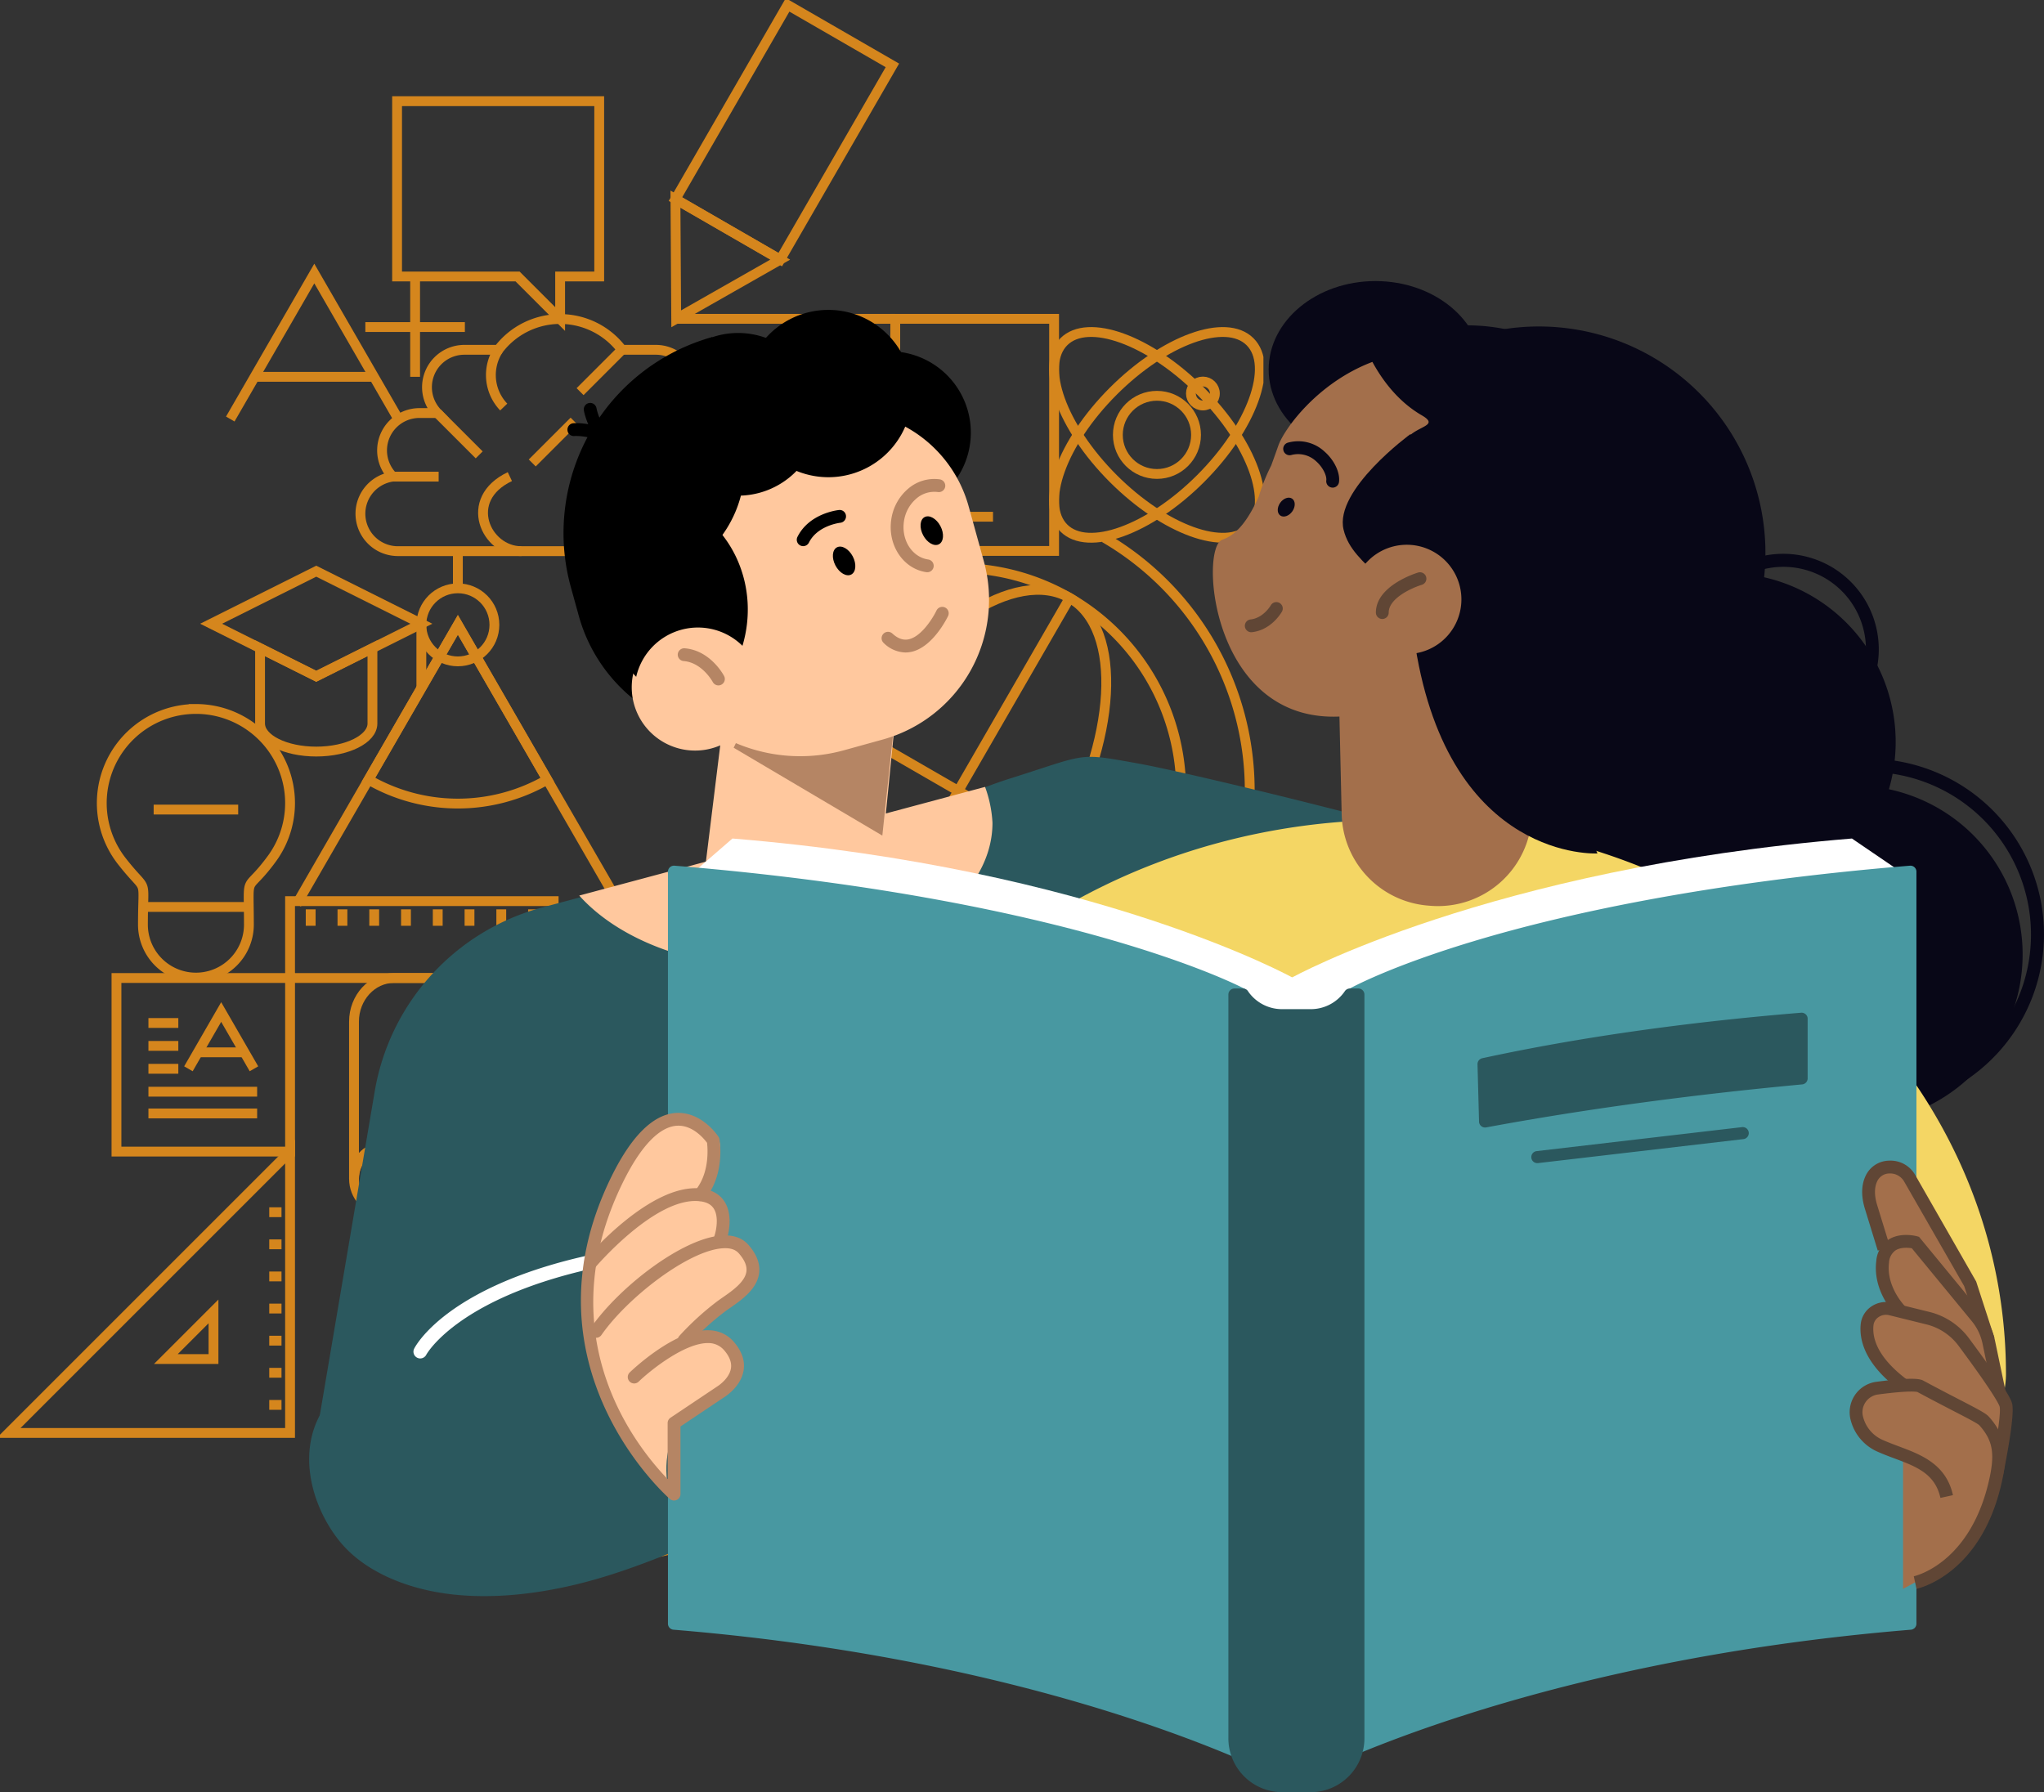 <svg xmlns="http://www.w3.org/2000/svg" xmlns:xlink="http://www.w3.org/1999/xlink" width="623.801" height="547" viewBox="0 0 623.801 547">
  <rect x="0" y="0" width="623.801" height="547" fill="#333333" stroke="none"/>
  <defs>
    <clipPath id="clip-path">
      <rect id="Rectangle_2720" data-name="Rectangle 2720" width="385.579" height="475.699" fill="none" stroke="#d5861d" stroke-width="3"/>
    </clipPath>
    <clipPath id="clip-path-3">
      <rect id="Rectangle_2719" data-name="Rectangle 2719" width="529.451" height="461.213" fill="none"/>
    </clipPath>
  </defs>
  <g id="epq_illustration" transform="translate(-18001.33 -3267.5)">
    <g id="Group_341" data-name="Group 341" transform="translate(18001.33 3267.5)">
      <path id="Path_951" data-name="Path 951" d="M22.057,70.611,47.7,26.2,73.338,70.611" transform="translate(48.22 57.283)" fill="none" stroke="#d5861d" stroke-miterlimit="22.926" stroke-width="3"/>
      <line id="Line_214" data-name="Line 214" x2="36.415" transform="translate(77.707 115.01)" fill="none" stroke="#d5861d" stroke-miterlimit="22.926" stroke-width="3"/>
      <line id="Line_215" data-name="Line 215" x2="30.377" transform="translate(111.498 99.821)" fill="none" stroke="#d5861d" stroke-miterlimit="22.926" stroke-width="3"/>
      <line id="Line_216" data-name="Line 216" y2="30.377" transform="translate(126.687 84.632)" fill="none" stroke="#d5861d" stroke-miterlimit="22.926" stroke-width="3"/>
      <g id="Group_338" data-name="Group 338">
        <g id="Group_337" data-name="Group 337" clip-path="url(#clip-path)">
          <path id="Path_952" data-name="Path 952" d="M86.709,110.315v85.88H.829Z" transform="translate(1.813 241.166)" fill="none" stroke="#d5861d" stroke-miterlimit="22.926" stroke-width="3"/>
        </g>
      </g>
      <path id="Path_953" data-name="Path 953" d="M30.424,125.626v14.538H15.886Z" transform="translate(34.729 274.638)" fill="none" stroke="#d5861d" stroke-miterlimit="22.926" stroke-width="3"/>
      <line id="Line_217" data-name="Line 217" x2="3.741" transform="translate(82.172 369.985)" fill="none" stroke="#d5861d" stroke-miterlimit="22.926" stroke-width="3"/>
      <line id="Line_218" data-name="Line 218" x2="3.741" transform="translate(82.172 379.787)" fill="none" stroke="#d5861d" stroke-miterlimit="22.926" stroke-width="3"/>
      <line id="Line_219" data-name="Line 219" x2="3.741" transform="translate(82.172 389.589)" fill="none" stroke="#d5861d" stroke-miterlimit="22.926" stroke-width="3"/>
      <line id="Line_220" data-name="Line 220" x2="3.741" transform="translate(82.172 399.391)" fill="none" stroke="#d5861d" stroke-miterlimit="22.926" stroke-width="3"/>
      <line id="Line_221" data-name="Line 221" x2="3.741" transform="translate(82.172 409.192)" fill="none" stroke="#d5861d" stroke-miterlimit="22.926" stroke-width="3"/>
      <line id="Line_222" data-name="Line 222" x2="3.741" transform="translate(82.172 418.994)" fill="none" stroke="#d5861d" stroke-miterlimit="22.926" stroke-width="3"/>
      <line id="Line_223" data-name="Line 223" x2="3.741" transform="translate(82.172 428.796)" fill="none" stroke="#d5861d" stroke-miterlimit="22.926" stroke-width="3"/>
      <g id="Group_340" data-name="Group 340">
        <g id="Group_339" data-name="Group 339" clip-path="url(#clip-path)">
          <path id="Path_954" data-name="Path 954" d="M96.161,115.926a52.624,52.624,0,1,1-52.626,52.623A52.623,52.623,0,0,1,96.161,115.926Z" transform="translate(95.174 253.432)" fill="none" stroke="#d5861d" stroke-miterlimit="22.926" stroke-width="3"/>
          <path id="Path_955" data-name="Path 955" d="M60.052,119.912v39.923L82.734,137.15" transform="translate(131.284 262.147)" fill="none" stroke="#d5861d" stroke-miterlimit="22.926" stroke-width="3"/>
          <path id="Path_956" data-name="Path 956" d="M52.3,54.716,84.375,70.755,52.3,86.791,20.225,70.755Z" transform="translate(44.215 119.618)" fill="none" stroke="#d5861d" stroke-miterlimit="22.926" stroke-width="3"/>
          <path id="Path_957" data-name="Path 957" d="M59.206,85.074h0c0,4.735-7.679,8.574-17.148,8.574S24.91,89.808,24.91,85.074V62.092l17.148,8.574,17.148-8.574Z" transform="translate(54.457 135.743)" fill="none" stroke="#d5861d" stroke-miterlimit="22.926" stroke-width="3"/>
          <line id="Line_224" data-name="Line 224" y2="19.493" transform="translate(128.59 190.372)" fill="none" stroke="#d5861d" stroke-miterlimit="22.926" stroke-width="3"/>
          <rect id="Rectangle_2721" data-name="Rectangle 2721" width="52.979" height="52.976" transform="translate(35.545 298.505)" fill="none" stroke="#d5861d" stroke-miterlimit="22.926" stroke-width="3"/>
          <path id="Path_958" data-name="Path 958" d="M18.048,114.275l10-17.33,10,17.33" transform="translate(39.455 211.938)" fill="none" stroke="#d5861d" stroke-miterlimit="22.926" stroke-width="3"/>
          <line id="Line_225" data-name="Line 225" x2="14.207" transform="translate(60.402 321.186)" fill="none" stroke="#d5861d" stroke-miterlimit="22.926" stroke-width="3"/>
          <line id="Line_226" data-name="Line 226" x2="33.174" transform="translate(45.299 333.204)" fill="none" stroke="#d5861d" stroke-miterlimit="22.926" stroke-width="3"/>
          <line id="Line_227" data-name="Line 227" x2="33.174" transform="translate(45.299 339.839)" fill="none" stroke="#d5861d" stroke-miterlimit="22.926" stroke-width="3"/>
          <line id="Line_228" data-name="Line 228" x2="9.122" transform="translate(45.299 326.214)" fill="none" stroke="#d5861d" stroke-miterlimit="22.926" stroke-width="3"/>
          <line id="Line_229" data-name="Line 229" x2="9.122" transform="translate(45.299 319.224)" fill="none" stroke="#d5861d" stroke-miterlimit="22.926" stroke-width="3"/>
          <line id="Line_230" data-name="Line 230" x2="9.122" transform="translate(45.299 312.233)" fill="none" stroke="#d5861d" stroke-miterlimit="22.926" stroke-width="3"/>
          <rect id="Rectangle_2722" data-name="Rectangle 2722" width="80.447" height="23.466" transform="translate(88.521 275.039)" fill="none" stroke="#d5861d" stroke-miterlimit="22.926" stroke-width="3"/>
          <line id="Line_231" data-name="Line 231" y2="5.018" transform="translate(94.814 277.547)" fill="none" stroke="#d5861d" stroke-miterlimit="22.926" stroke-width="3"/>
          <line id="Line_232" data-name="Line 232" y2="5.018" transform="translate(104.509 277.547)" fill="none" stroke="#d5861d" stroke-miterlimit="22.926" stroke-width="3"/>
          <line id="Line_233" data-name="Line 233" y2="5.018" transform="translate(114.204 277.547)" fill="none" stroke="#d5861d" stroke-miterlimit="22.926" stroke-width="3"/>
          <line id="Line_234" data-name="Line 234" y2="5.018" transform="translate(123.898 277.547)" fill="none" stroke="#d5861d" stroke-miterlimit="22.926" stroke-width="3"/>
          <line id="Line_235" data-name="Line 235" y2="5.018" transform="translate(133.593 277.547)" fill="none" stroke="#d5861d" stroke-miterlimit="22.926" stroke-width="3"/>
          <line id="Line_236" data-name="Line 236" y2="5.018" transform="translate(143.288 277.547)" fill="none" stroke="#d5861d" stroke-miterlimit="22.926" stroke-width="3"/>
          <line id="Line_237" data-name="Line 237" y2="5.018" transform="translate(152.983 277.547)" fill="none" stroke="#d5861d" stroke-miterlimit="22.926" stroke-width="3"/>
          <line id="Line_238" data-name="Line 238" y2="5.018" transform="translate(162.678 277.547)" fill="none" stroke="#d5861d" stroke-miterlimit="22.926" stroke-width="3"/>
          <rect id="Rectangle_2723" data-name="Rectangle 2723" width="48.474" height="70.847" transform="translate(273.222 97.308)" fill="none" stroke="#d5861d" stroke-miterlimit="22.926" stroke-width="3"/>
          <line id="Line_239" data-name="Line 239" x2="11.187" transform="translate(291.866 157.716)" fill="none" stroke="#d5861d" stroke-miterlimit="22.926" stroke-width="3"/>
          <path id="Path_959" data-name="Path 959" d="M146.543,78.662a11.426,11.426,0,0,1-1.558,22.746H45.953a11.426,11.426,0,0,1-1.558-22.746,11.412,11.412,0,0,1,8.16-19.407H58a11.412,11.412,0,0,1,8.265-19.3H76.613a23.618,23.618,0,0,1,37.711,0H124.67a11.412,11.412,0,0,1,8.265,19.3h5.448a11.412,11.412,0,0,1,8.16,19.407Z" transform="translate(75.475 66.811)" fill="none" stroke="#d5861d" stroke-miterlimit="22.926" stroke-width="3"/>
          <line id="Line_240" data-name="Line 240" x2="12.767" y2="12.767" transform="translate(133.476 126.069)" fill="none" stroke="#d5861d" stroke-miterlimit="22.926" stroke-width="3"/>
          <line id="Line_241" data-name="Line 241" x2="14" transform="translate(119.869 145.475)" fill="none" stroke="#d5861d" stroke-miterlimit="22.926" stroke-width="3"/>
          <path id="Path_960" data-name="Path 960" d="M49.3,33.511A14.127,14.127,0,0,0,50.94,50.974" transform="translate(102.792 73.26)" fill="none" stroke="#d5861d" stroke-miterlimit="22.926" stroke-width="3"/>
          <line id="Line_242" data-name="Line 242" x1="29.711" y2="29.711" transform="translate(178.698 126.069)" fill="none" stroke="#d5861d" stroke-miterlimit="22.926" stroke-width="3"/>
          <line id="Line_243" data-name="Line 243" x1="12.767" y2="12.767" transform="translate(177.031 106.77)" fill="none" stroke="#d5861d" stroke-miterlimit="22.926" stroke-width="3"/>
          <line id="Line_244" data-name="Line 244" x1="12.767" y2="12.767" transform="translate(162.435 128.539)" fill="none" stroke="#d5861d" stroke-miterlimit="22.926" stroke-width="3"/>
          <line id="Line_245" data-name="Line 245" x1="12.767" y2="12.767" transform="translate(209.25 145.475)" fill="none" stroke="#d5861d" stroke-miterlimit="22.926" stroke-width="3"/>
          <path id="Path_961" data-name="Path 961" d="M54.454,45.657c-14.586,6.936-7.322,22.752,3.5,22.752" transform="translate(101.149 99.813)" fill="none" stroke="#d5861d" stroke-miterlimit="22.926" stroke-width="3"/>
          <path id="Path_962" data-name="Path 962" d="M71.315,50.713a11.876,11.876,0,0,1-10.447,6.64" transform="translate(133.067 110.867)" fill="none" stroke="#d5861d" stroke-miterlimit="22.926" stroke-width="3"/>
          <path id="Path_963" data-name="Path 963" d="M75.666,91.4H51.693c0,11.193,6.433,20.745,15.482,24.489a12.9,12.9,0,0,1,5.805,10.97,13.477,13.477,0,0,1-1.6,6.417c-2.552,4.738-5.7,4.645-9.476,7.538a26.926,26.926,0,0,0-10.212,21.44H99.638a26.846,26.846,0,0,0-10.753-21.841c-3.744-2.708-6.567-2.543-9.049-7.347a13.558,13.558,0,0,1-1.485-6.207,12.929,12.929,0,0,1,5.659-10.878v-.032c9.125-3.7,15.628-13.3,15.628-24.549Z" transform="translate(113.009 199.819)" fill="none" stroke="#d5861d" stroke-miterlimit="22.926" stroke-width="3"/>
          <path id="Path_964" data-name="Path 964" d="M42.689,109.906H94.843v19.181H42.689c-4.83,0-8.781-4.314-8.781-9.59S37.859,109.906,42.689,109.906Z" transform="translate(74.128 240.272)" fill="none" stroke="#d5861d" stroke-miterlimit="22.926" stroke-width="3"/>
          <path id="Path_965" data-name="Path 965" d="M46.1,93.688H94.843v51.673H42.689c-4.83,0-8.781,4.314-8.781,9.59V107C33.908,99.678,39.391,93.688,46.1,93.688Z" transform="translate(74.128 204.817)" fill="none" stroke="#d5861d" stroke-miterlimit="22.926" stroke-width="3"/>
          <line id="Line_246" data-name="Line 246" x2="49.105" transform="translate(119.864 356.048)" fill="none" stroke="#d5861d" stroke-miterlimit="22.926" stroke-width="3"/>
          <line id="Line_247" data-name="Line 247" x2="49.105" transform="translate(119.864 362.311)" fill="none" stroke="#d5861d" stroke-miterlimit="22.926" stroke-width="3"/>
          <path id="Path_966" data-name="Path 966" d="M172.478,63.538a68.022,68.022,0,1,1-92.918,24.9A68.018,68.018,0,0,1,172.478,63.538Z" transform="translate(153.982 118.958)" fill="none" stroke="#d5861d" stroke-miterlimit="22.926" stroke-width="3"/>
          <path id="Path_967" data-name="Path 967" d="M156.791,58.969c16.415,9.479,14.5,43.536-4.285,76.069s-47.321,51.224-63.736,41.748-14.5-43.536,4.285-76.069S140.376,49.491,156.791,58.969Z" transform="translate(169.669 123.527)" fill="none" stroke="#d5861d" stroke-miterlimit="22.926" stroke-width="3"/>
          <line id="Line_248" data-name="Line 248" x2="117.818" y2="68.021" transform="translate(233.54 207.394)" fill="none" stroke="#d5861d" stroke-miterlimit="22.926" stroke-width="3"/>
          <line id="Line_249" data-name="Line 249" x1="68.021" y2="117.818" transform="translate(258.438 182.496)" fill="none" stroke="#d5861d" stroke-miterlimit="22.926" stroke-width="3"/>
          <path id="Path_968" data-name="Path 968" d="M167.01,51.515A89.225,89.225,0,0,1,77.785,206.056" transform="translate(170.05 112.62)" fill="none" stroke="#d5861d" stroke-miterlimit="22.926" stroke-width="3"/>
          <line id="Line_250" data-name="Line 250" y2="31.218" transform="translate(292.449 330.629)" fill="none" stroke="#d5861d" stroke-miterlimit="22.926" stroke-width="3"/>
          <line id="Line_251" data-name="Line 251" x2="73.638" transform="translate(255.63 361.846)" fill="none" stroke="#d5861d" stroke-miterlimit="22.926" stroke-width="3"/>
          <path id="Path_969" data-name="Path 969" d="M38.035,9.693H99.722V63.2H87.793V76.182L74.809,63.2H38.035Z" transform="translate(83.15 21.191)" fill="none" stroke="#d5861d" stroke-miterlimit="22.926" stroke-width="3"/>
          <path id="Path_970" data-name="Path 970" d="M28.415,145.08l49.2-85.223,49.2,85.223" transform="translate(62.119 130.857)" fill="none" stroke="#d5861d" stroke-miterlimit="22.926" stroke-width="3"/>
          <ellipse id="Ellipse_49" data-name="Ellipse 49" cx="11.148" cy="11.148" rx="11.148" ry="11.148" transform="translate(128.589 179.566)" fill="none" stroke="#d5861d" stroke-miterlimit="22.926" stroke-width="3"/>
          <path id="Path_971" data-name="Path 971" d="M62.572,59.857,89.845,107.1a54.56,54.56,0,0,1-54.547,0Z" transform="translate(77.167 130.857)" fill="none" stroke="#d5861d" stroke-miterlimit="22.926" stroke-width="3"/>
          <line id="Line_252" data-name="Line 252" y1="11.148" transform="translate(139.738 168.419)" fill="none" stroke="#d5861d" stroke-miterlimit="22.926" stroke-width="3"/>
          <rect id="Rectangle_2724" data-name="Rectangle 2724" width="68.453" height="36.928" transform="translate(206.138 60.777) rotate(-60.002)" fill="none" stroke="#d5861d" stroke-miterlimit="22.926" stroke-width="3"/>
          <path id="Path_972" data-name="Path 972" d="M96.68,37.539,80.689,28.305,64.7,19.075l.229,36.532Z" transform="translate(141.439 41.701)" fill="none" stroke="#d5861d" stroke-miterlimit="22.926" stroke-width="3"/>
          <line id="Line_253" data-name="Line 253" x2="66.855" transform="translate(206.366 97.309)" fill="none" stroke="#d5861d" stroke-miterlimit="22.926" stroke-width="3"/>
          <ellipse id="Ellipse_50" data-name="Ellipse 50" cx="18.853" cy="40.197" rx="18.853" ry="40.197" transform="translate(311.33 117.64) rotate(-45)" fill="none" stroke="#d5861d" stroke-miterlimit="22.926" stroke-width="3"/>
          <ellipse id="Ellipse_51" data-name="Ellipse 51" cx="40.197" cy="18.853" rx="40.197" ry="18.853" transform="translate(311.329 147.826) rotate(-45)" fill="none" stroke="#d5861d" stroke-miterlimit="22.926" stroke-width="3"/>
          <ellipse id="Ellipse_52" data-name="Ellipse 52" cx="11.929" cy="11.929" rx="11.929" ry="11.929" transform="translate(341.155 120.804)" fill="none" stroke="#d5861d" stroke-miterlimit="22.926" stroke-width="3"/>
          <ellipse id="Ellipse_53" data-name="Ellipse 53" cx="3.655" cy="3.655" rx="3.655" ry="3.655" transform="translate(363.453 116.447)" fill="none" stroke="#d5861d" stroke-miterlimit="22.926" stroke-width="3"/>
          <path id="Path_973" data-name="Path 973" d="M38.479,67.914a28.73,28.73,0,0,1,23.182,45.7c-8.322,11.346-7.013,3.3-7.013,20.248a16.17,16.17,0,0,1-32.339,0c0-15.8,1.708-9.01-6.528-19.6a28.73,28.73,0,0,1,22.7-46.343Z" transform="translate(21.313 148.471)" fill="none" stroke="#d5861d" stroke-miterlimit="22.926" stroke-width="3"/>
          <line id="Line_254" data-name="Line 254" x2="25.798" transform="translate(46.894 247.095)" fill="none" stroke="#d5861d" stroke-miterlimit="22.926" stroke-width="3"/>
          <line id="Line_255" data-name="Line 255" x2="32.218" transform="translate(43.693 276.818)" fill="none" stroke="#d5861d" stroke-miterlimit="22.926" stroke-width="3"/>
        </g>
      </g>
    </g>
    <g id="Group_336" data-name="Group 336" transform="translate(18095.68 3353.287)">
      <g id="Group_335" data-name="Group 335" clip-path="url(#clip-path-3)">
        <path id="Path_887" data-name="Path 887" d="M216.134,95.057a51.538,51.538,0,1,1-32.4-65.285,51.539,51.539,0,0,1,32.4,65.285" transform="translate(265.359 62.052)" fill="#080717"/>
        <path id="Path_888" data-name="Path 888" d="M227.9,114.751a51.537,51.537,0,1,1-32.4-65.285,51.539,51.539,0,0,1,32.4,65.285" transform="translate(292.337 107.205)" fill="#080717"/>
        <path id="Path_889" data-name="Path 889" d="M181.857,151.351a53.585,53.585,0,1,1,23.731-5.6,53.591,53.591,0,0,1-23.731,5.6m-.1-103.125a49.6,49.6,0,1,0,47.033,65.423h0a49.655,49.655,0,0,0-47.037-65.423" transform="translate(294.123 101.596)" fill="#080717"/>
        <path id="Path_890" data-name="Path 890" d="M156.947,83.552A29.16,29.16,0,1,1,169.868,80.5a29.167,29.167,0,0,1-12.921,3.049m0-54.34a25.2,25.2,0,1,0,8.018,1.317,25.244,25.244,0,0,0-8.018-1.317" transform="translate(292.988 58.012)" fill="#080717"/>
        <path id="Path_891" data-name="Path 891" d="M227.651,95.411A69.133,69.133,0,1,1,184.184,7.834a69.134,69.134,0,0,1,43.467,87.577" transform="translate(213.173 9.637)" fill="#080717"/>
        <path id="Path_892" data-name="Path 892" d="M195.913,103.585a44.566,44.566,0,1,1-28.021-56.454,44.569,44.569,0,0,1,28.021,56.454" transform="translate(250.13 102.691)" fill="#080717"/>
        <path id="Path_893" data-name="Path 893" d="M200.265,54.957l-.007-.069c4.076-1.613,7.972-3.049,11.449-4.146,11.317-3.559,16.47-5.542,20.715-6.279,4.827-.866,8.469-.125,18.745,1.716,19.276,3.467,143.576,33.3,168.268,48.7l6.474,65.729s-1.393,29.565-22.993,32.381c-25.061,3.27-100.583-11.251-128.285-16.194-6.628-1.189-10.593-1.959-10.593-1.959L250.924,233.4.92,246.37,17.9,146.205A70.261,70.261,0,0,1,69.01,90.074Z" transform="translate(2.109 101.115)" fill="#2b585e"/>
        <path id="Path_894" data-name="Path 894" d="M391.718,282.068c5.361-15.759,25.769-45.621,25.769-62.973,0-93.421-83.658-169.154-186.856-169.154S43.772,125.673,43.772,219.094a154.387,154.387,0,0,0,8.252,49.849Z" transform="translate(100.357 114.499)" fill="#f4d664"/>
        <path id="Path_895" data-name="Path 895" d="M154.106,26.994c0,14.909-14.59,26.994-32.588,26.994S88.933,41.9,88.933,26.994,103.523,0,121.518,0s32.588,12.084,32.588,26.994" transform="translate(203.899)" fill="#080717"/>
        <path id="Path_896" data-name="Path 896" d="M123.338,105.369l-.7-.059A28.676,28.676,0,0,1,96.315,77.384l-.886-38.808,59.987-1.37-1.054,40.329a28.679,28.679,0,0,1-31.024,27.833" transform="translate(218.793 85.303)" fill="#a36f4b"/>
        <path id="Path_897" data-name="Path 897" d="M167.422,121.319a58.8,58.8,0,0,0,33.714-27.955,57.605,57.605,0,0,0-21.439-77.9C135.591-10,106.9,26.254,103.751,35.174c-.738,2.091-1.455,4.113-2.17,6.062a59.78,59.78,0,0,0-3.843,9.588c-3.056,6.7-6.427,11.5-11.1,13.1-7.149,2.446-3.276,57.866,38.166,53.8Z" transform="translate(192.042 15.017)" fill="#a36f4b"/>
        <path id="Path_898" data-name="Path 898" d="M155.567,11.379c-18.2-9.957-39.391-9.345-56.9-.293a63.879,63.879,0,0,1,15.871,6.065c34.551,18.913,45.308,65.769,24.024,104.656-1.182,2.16-2.45,4.241-3.773,6.256A63.55,63.55,0,0,0,178.824,95.88c16.694-30.5,6.283-68.334-23.257-84.5" transform="translate(226.221 9.408)" fill="#080717"/>
        <path id="Path_899" data-name="Path 899" d="M97.477,5.795s4.837,16.441,18.574,24.409c7.264,4.215-6.661,2.894-5.594,11.531,8.008,64.722,13.164,76.964,13.164,76.964a12.976,12.976,0,0,0,11.567,10.165l17.066,1.472,5.364-15.66,8.7-67.484S131.3-3.332,97.477,5.795" transform="translate(223.488 10.758)" fill="#080717"/>
        <path id="Path_900" data-name="Path 900" d="M88.674,38.993a1.957,1.957,0,0,1-.211-3.9c3.981-.438,6.19-4.31,6.213-4.35A1.956,1.956,0,0,1,98.1,32.629c-.128.23-3.177,5.687-9.213,6.352a1.672,1.672,0,0,1-.217.013" transform="translate(198.824 68.188)" fill="#604635"/>
        <path id="Path_901" data-name="Path 901" d="M105.342,29.009a2.409,2.409,0,0,1-.263-.016,1.962,1.962,0,0,1-1.679-2.2c.181-1.337-.965-3.955-3.135-5.848a8.031,8.031,0,0,0-7.494-1.9,1.956,1.956,0,1,1-1.041-3.77,11.748,11.748,0,0,1,11.11,2.717c3,2.621,4.827,6.454,4.439,9.322a1.954,1.954,0,0,1-1.936,1.7" transform="translate(207.016 34.033)" fill="#080717"/>
        <path id="Path_902" data-name="Path 902" d="M94.214,24.269c-1,1.419-2.647,1.982-3.668,1.258s-1.031-2.46-.026-3.876,2.644-1.982,3.665-1.258,1.034,2.456.03,3.876" transform="translate(205.826 46.031)" fill="#080717"/>
        <path id="Path_903" data-name="Path 903" d="M116.479,14.18S93.133,31.2,96.051,43.363s18.578,14.712,21.887,35.5c10.494,65.93,55.6,63.326,55.6,63.326S156.848,104.644,116.479,14.18" transform="translate(219.64 32.511)" fill="#080717"/>
        <path id="Path_904" data-name="Path 904" d="M96.67,41.114a16.671,16.671,0,1,0,16.671-16.671A16.672,16.672,0,0,0,96.67,41.114" transform="translate(221.638 56.041)" fill="#a36f4b"/>
        <path id="Path_905" data-name="Path 905" d="M100.826,41.255A1.956,1.956,0,0,1,98.87,39.3c0-8.261,12.364-12.065,12.891-12.223a1.956,1.956,0,0,1,1.126,3.747c-2.812.85-10.105,4.027-10.105,8.475a1.956,1.956,0,0,1-1.956,1.956" transform="translate(226.682 61.883)" fill="#604635"/>
        <path id="Path_906" data-name="Path 906" d="M22.166,119.557c-1.847.767-3.652,1.6-5.4,2.519-23.5,12.4-18.673,37.389-7.442,51.264,7.125,8.8,19.687,14.376,33.457,16.078,12.367,1.528,25.631.178,38.317-2.842,12.177-2.9,23.573-7.372,34.952-12.078,11.34-4.686,23.115-8.647,34.294-13.609,6.269-2.782,12.4-5.782,18.265-9.091,3.589-2.035,8.156-4.409,9.542-7.784,1.353-3.289-1.152-6.641-2.776-9.3a58.149,58.149,0,0,1-5.173-9.954q-5.231-14.047-10.464-28.094a7.656,7.656,0,0,0-1.926-3.3c-2.489-2.19-7.768-.79-11.232-.359q-7.557.943-15.107,2.022-15.41,2.2-30.771,4.959c-22.519,4.04-44.906,8.643-66.8,15.456-3.968,1.231-7.939,2.535-11.735,4.109" transform="translate(0.001 211.326)" fill="#2b585e"/>
        <path id="Path_907" data-name="Path 907" d="M11.734,125.747a2.029,2.029,0,0,1-.935-.227,2.059,2.059,0,0,1-.912-2.763c.649-1.287,16.829-31.541,103.085-34.179a2.107,2.107,0,0,1,2.13,2.005,2.068,2.068,0,0,1-2.005,2.13c-83.339,2.549-99.368,31.62-99.519,31.91a2.082,2.082,0,0,1-1.844,1.123" transform="translate(22.164 203.084)" fill="#fff"/>
        <path id="Path_908" data-name="Path 908" d="M148.88,46.887a37.38,37.38,0,0,1,2.265,10.948c0,24.366-30.293,44.119-67.662,44.119-24.939,0-46.714-8.8-58.449-21.9Z" transform="translate(57.396 107.499)" fill="#ffc89e"/>
        <path id="Path_909" data-name="Path 909" d="M111.948,118.566l-22.8,6.312A49.59,49.59,0,0,1,28.3,90.413l-2.5-9.035A62.1,62.1,0,0,1,68.959,5.191l5,8.344a38.923,38.923,0,0,1,47.758,27.05l11.294,40.807a30.3,30.3,0,0,1-21.057,37.175" transform="translate(54.028 11.902)"/>
        <path id="Path_910" data-name="Path 910" d="M95,24.716a24.824,24.824,0,1,1-30.547-17.3A24.822,24.822,0,0,1,95,24.716" transform="translate(106.036 14.918)"/>
        <path id="Path_911" data-name="Path 911" d="M36.5,111.051l9.733-79.012,51.205,5.443-5.9,59.407Z" transform="translate(83.684 73.456)" fill="#ffc89e"/>
        <path id="Path_912" data-name="Path 912" d="M39.345,67.755,84.716,94.571l5.766-54.238L79.247,35.019l-23.01-2.447Z" transform="translate(90.208 74.679)" fill="#b58564"/>
        <path id="Path_913" data-name="Path 913" d="M35.927,103.99a19.29,19.29,0,0,1,2.516-19.447c-.491-1.32-.938-2.661-1.32-4.04L28.637,49.848a19.162,19.162,0,0,1,13.319-23.51L88.483,13.46a39.667,39.667,0,0,1,48.667,27.567l4.7,16.987a44.26,44.26,0,0,1-30.757,54.3l-11.966,3.312a50.131,50.131,0,0,1-34.873-3.042,19.335,19.335,0,0,1-28.327-8.594" transform="translate(64.076 27.584)" fill="#ffc89e"/>
        <path id="Path_914" data-name="Path 914" d="M54.71,61.554A19.329,19.329,0,0,0,41.012,75.9,55.932,55.932,0,0,1,27.831,21.959a34.539,34.539,0,0,1,26.2.408c16.668,7.2,24.738,26.26,19.411,44.07A19.315,19.315,0,0,0,54.71,61.554" transform="translate(58.797 44.89)"/>
        <path id="Path_915" data-name="Path 915" d="M46.576,45.369a1.951,1.951,0,0,1-1.732-1.044c-.046-.082-3.224-5.927-8.881-6.385a1.956,1.956,0,0,1-1.795-2.107,1.983,1.983,0,0,1,2.107-1.791c7.847.632,11.864,8.143,12.032,8.462a1.956,1.956,0,0,1-.826,2.641,1.909,1.909,0,0,1-.906.224" transform="translate(78.327 78.039)" fill="#b58564"/>
        <path id="Path_916" data-name="Path 916" d="M49.329,30.379c1.208,2.292,3.368,3.523,4.824,2.756s1.66-3.247.454-5.538-3.368-3.523-4.824-2.756-1.663,3.25-.454,5.538" transform="translate(111.291 56.431)"/>
        <path id="Path_917" data-name="Path 917" d="M57.456,27.574c1.208,2.288,3.368,3.523,4.824,2.756s1.66-3.247.454-5.538-3.368-3.523-4.824-2.756-1.663,3.247-.454,5.538" transform="translate(129.924 49.999)"/>
        <path id="Path_918" data-name="Path 918" d="M47.151,32.257a1.93,1.93,0,0,1-.873-.207,1.954,1.954,0,0,1-.876-2.624c3.615-7.221,12.3-8.159,12.67-8.2a1.923,1.923,0,0,1,2.14,1.755,1.959,1.959,0,0,1-1.748,2.14c-.069.007-6.925.784-9.562,6.052a1.956,1.956,0,0,1-1.752,1.08" transform="translate(103.62 48.652)"/>
        <path id="Path_919" data-name="Path 919" d="M60.333,44.146a9.78,9.78,0,0,1-6.645-2.907,1.957,1.957,0,1,1,2.651-2.881c1.653,1.518,3.253,2.1,4.88,1.788,3.994-.78,7.567-6.645,8.607-8.841a1.957,1.957,0,0,1,3.536,1.676c-.188.4-4.666,9.694-11.393,11a8.431,8.431,0,0,1-1.636.161" transform="translate(121.646 69.216)" fill="#b58564"/>
        <path id="Path_920" data-name="Path 920" d="M65.066,46.813a2.083,2.083,0,0,1-.283-.02c-7.04-1.021-11.847-8.2-10.718-16.009a15.087,15.087,0,0,1,5.094-9.4,12.207,12.207,0,0,1,9.72-2.917,1.956,1.956,0,1,1-.56,3.872,8.37,8.37,0,0,0-6.632,2.032,11.173,11.173,0,0,0-3.75,6.974c-.82,5.673,2.5,10.866,7.409,11.577a1.956,1.956,0,0,1-.28,3.892" transform="translate(123.578 42.055)" fill="#b58564"/>
        <path id="Path_921" data-name="Path 921" d="M90.515,21.4A25.533,25.533,0,1,1,59.1,3.6,25.535,25.535,0,0,1,90.515,21.4" transform="translate(92.551 6.124)"/>
        <path id="Path_922" data-name="Path 922" d="M39.414,23.384a1.964,1.964,0,0,1-1.679-.948c-3.5-5.822-11.623-5.341-11.7-5.338a1.917,1.917,0,0,1-2.088-1.814,1.955,1.955,0,0,1,1.8-2.088c.428-.036,10.58-.682,15.338,7.221a1.955,1.955,0,0,1-1.673,2.967" transform="translate(54.887 30.195)"/>
        <path id="Path_923" data-name="Path 923" d="M36.747,26.825a1.945,1.945,0,0,1-.576-.089c-8.811-2.72-10.616-12.73-10.688-13.154a1.956,1.956,0,0,1,3.856-.665c.02.115,1.508,8.08,7.985,10.082a1.956,1.956,0,0,1-.576,3.826" transform="translate(58.357 25.901)"/>
        <path id="Path_924" data-name="Path 924" d="M58.938,8.243a55.887,55.887,0,0,0-32.73,64.465,38.506,38.506,0,0,0,22.3.458c19.9-5.509,31.781-25.321,26.539-44.254a34.528,34.528,0,0,0-16.1-20.668" transform="translate(56.577 18.899)"/>
        <path id="Path_925" data-name="Path 925" d="M80.973,23.019a24.824,24.824,0,1,1-30.547-17.3,24.822,24.822,0,0,1,30.547,17.3" transform="translate(73.864 11.028)"/>
        <path id="Path_926" data-name="Path 926" d="M47.892,51.672,35.459,62.449,47.892,259.065c110.919,9.095,171.044,42.516,171.044,42.516V94.188S158.811,60.767,47.892,51.672" transform="translate(81.298 118.47)" fill="#fff"/>
        <path id="Path_927" data-name="Path 927" d="M262.09,51.672l12.848,8.759L262.09,259.065C151.171,268.159,91.046,301.58,91.046,301.58V94.188S151.171,60.767,262.09,51.672" transform="translate(208.744 118.47)" fill="#fff"/>
        <path id="Path_928" data-name="Path 928" d="M33.815,54.749v229.52c122.506,10.063,188.914,47.053,188.914,47.053L207.342,92.24S156.321,64.812,33.815,54.749" transform="translate(77.529 125.525)" fill="#4898a1"/>
        <path id="Path_929" data-name="Path 929" d="M224.01,334.442a1.851,1.851,0,0,1-.9-.231c-.662-.369-67.534-36.915-188.166-46.826a1.843,1.843,0,0,1-1.692-1.834V56.028a1.843,1.843,0,0,1,.6-1.353,1.865,1.865,0,0,1,1.4-.481c63.434,5.212,107.376,15.16,133.063,22.588C196.249,84.86,208.969,91.616,209.5,91.9a1.847,1.847,0,0,1,.968,1.5l15.387,239.078a1.849,1.849,0,0,1-.856,1.676,1.827,1.827,0,0,1-.985.283M36.941,283.856c106.322,8.989,170.893,38.555,185.025,45.617L206.855,94.692c-7.3-3.582-59.3-27.343-169.915-36.661Z" transform="translate(76.247 124.242)" fill="#4898a1"/>
        <path id="Path_930" data-name="Path 930" d="M279.953,54.749v229.52C157.447,294.331,91.039,331.322,91.039,331.322L109.34,92.24s48.107-27.428,170.613-37.491" transform="translate(208.728 125.525)" fill="#4898a1"/>
        <path id="Path_931" data-name="Path 931" d="M92.319,334.443a1.846,1.846,0,0,1-1.834-1.982l18.3-239.082a1.84,1.84,0,0,1,.922-1.459c.5-.283,12.526-7.053,39.756-15.137,25.028-7.428,68.179-17.376,131.62-22.588a1.835,1.835,0,0,1,1.992,1.834V285.55a1.84,1.84,0,0,1-1.689,1.834c-120.632,9.911-187.511,46.457-188.17,46.826a1.858,1.858,0,0,1-.9.234M112.378,94.667,94.41,329.452c14.215-7.1,78.765-36.615,184.982-45.6V58.029C217.485,63.248,175.3,72.974,150.722,80.251c-22.937,6.793-35.163,12.759-38.344,14.416" transform="translate(207.445 124.244)" fill="#4898a1"/>
        <path id="Path_932" data-name="Path 932" d="M109.129,72.433h-8.91a14.371,14.371,0,0,1-11.854-6.3H85.757v226.9a14.587,14.587,0,0,0,14.462,14.712h8.91a14.587,14.587,0,0,0,14.462-14.712V66.134h-2.608a14.372,14.372,0,0,1-11.854,6.3" transform="translate(196.618 151.627)" fill="#2b585e"/>
        <path id="Path_933" data-name="Path 933" d="M110.413,310.865H101.5A16.448,16.448,0,0,1,85.2,294.312V67.417a1.842,1.842,0,0,1,1.844-1.841h2.608a1.847,1.847,0,0,1,1.518.8,12.564,12.564,0,0,0,10.336,5.5h8.91a12.564,12.564,0,0,0,10.336-5.5,1.851,1.851,0,0,1,1.518-.8h2.608a1.839,1.839,0,0,1,1.841,1.841v226.9a16.447,16.447,0,0,1-16.3,16.553M88.882,69.465V294.312A12.76,12.76,0,0,0,101.5,307.183h8.91a12.762,12.762,0,0,0,12.621-12.871V69.468a16.221,16.221,0,0,1-12.621,6.088H101.5a16.214,16.214,0,0,1-12.621-6.092" transform="translate(195.334 150.348)" fill="#2b585e"/>
        <path id="Path_934" data-name="Path 934" d="M205.92,86.587V68.378c-40,3.283-72.022,8.423-97.073,13.853l.468,17.5c27.241-5.048,59.289-9.667,96.605-13.145" transform="translate(249.557 156.772)" fill="#2b585e"/>
        <path id="Path_935" data-name="Path 935" d="M110.6,102.859a1.843,1.843,0,0,1-1.841-1.795l-.468-17.5a1.844,1.844,0,0,1,1.452-1.851c29.078-6.3,61.818-10.971,97.31-13.889a1.84,1.84,0,0,1,1.992,1.834V87.87a1.845,1.845,0,0,1-1.669,1.834c-34.208,3.187-66.655,7.6-96.441,13.122a2,2,0,0,1-.336.033m1.413-17.866.369,13.823c28.825-5.268,60.089-9.513,92.983-12.621V71.66a752.31,752.31,0,0,0-93.352,13.332M207.2,87.87h0Z" transform="translate(248.275 155.489)" fill="#2b585e"/>
        <path id="Path_936" data-name="Path 936" d="M113.832,86.3l62.733-7.326Z" transform="translate(260.986 181.075)" fill="#2b585e"/>
        <path id="Path_937" data-name="Path 937" d="M115.113,89.426a1.842,1.842,0,0,1-.211-3.671l62.733-7.326a1.842,1.842,0,0,1,.428,3.658l-62.733,7.326c-.072.007-.145.013-.217.013" transform="translate(259.705 179.797)" fill="#2b585e"/>
        <path id="Path_938" data-name="Path 938" d="M165.3,144.3l-17.567,9.542V107h23.2Z" transform="translate(338.706 245.323)" fill="#a36f4b"/>
        <path id="Path_939" data-name="Path 939" d="M149.205,107.064l-3.912-12.726c-1.172-3.816-.873-6.641.122-8.729,2.239-4.7,9.071-4.574,11.663-.056l18.433,32.121,5.584,17.218Z" transform="translate(331.378 188.29)" fill="#a36f4b"/>
        <path id="Path_940" data-name="Path 940" d="M180.6,136.859l-5.522-17.023L156.743,87.889a4.929,4.929,0,0,0-4.481-2.44,4.142,4.142,0,0,0-3.721,2.364c-.909,1.92-.915,4.379-.013,7.313l3.912,12.726L148.7,109l-3.908-12.723c-1.2-3.9-1.126-7.316.224-10.148a8.034,8.034,0,0,1,7.1-4.59,8.656,8.656,0,0,1,8.028,4.4l18.594,32.493,5.584,17.218Z" transform="translate(330.015 186.925)" fill="#604635"/>
        <path id="Path_941" data-name="Path 941" d="M181.76,136.27l-3.451-16.5a17.692,17.692,0,0,0-3.658-7.623L155.906,89.355s-8.946-2.483-9.987,5.93,5.361,14.824,5.361,14.824Z" transform="translate(334.289 204.083)" fill="#a36f4b"/>
        <path id="Path_942" data-name="Path 942" d="M181.208,138.028l-3.454-16.5a15.809,15.809,0,0,0-3.253-6.783L156.187,92.476c-1.231-.214-3.513-.339-5.041.691a4.884,4.884,0,0,0-1.923,3.717c-.909,7.326,4.748,13.145,4.807,13.2l-2.772,2.763c-.29-.29-7.066-7.195-5.917-16.451a8.64,8.64,0,0,1,3.645-6.5c3.685-2.456,8.6-1.133,8.8-1.077l.6.165,19.137,23.27a19.673,19.673,0,0,1,4.06,8.466l3.454,16.5Z" transform="translate(332.925 202.727)" fill="#604635"/>
        <path id="Path_943" data-name="Path 943" d="M183.992,145.854s3.6-17.425,2.832-21.014c-.514-2.4-8.011-12.786-12.907-19.388a19.336,19.336,0,0,0-10.906-7.244L151.644,95.4a5.778,5.778,0,0,0-7.2,4.83c-.458,4.6,1.4,11.4,11.89,18.95Z" transform="translate(331.017 218.332)" fill="#a36f4b"/>
        <path id="Path_944" data-name="Path 944" d="M187.27,147.613l-3.833-.79c1.459-7.07,3.3-18.011,2.835-20.211-.1-.412-1.156-3.25-12.565-18.63a17.442,17.442,0,0,0-9.8-6.51l-11.37-2.809a4.041,4.041,0,0,0-3.293.622,3.466,3.466,0,0,0-1.495,2.5c-.56,5.617,3.273,11.551,11.087,17.172l-2.285,3.174c-11.383-8.186-13.187-15.792-12.694-20.731a7.413,7.413,0,0,1,3.128-5.314,7.948,7.948,0,0,1,6.49-1.222l11.366,2.805a21.35,21.35,0,0,1,12.009,7.978c12.565,16.934,13.062,19.269,13.25,20.145.81,3.8-2.213,18.841-2.828,21.818" transform="translate(329.656 216.971)" fill="#604635"/>
        <path id="Path_945" data-name="Path 945" d="M161.417,162.587s17.942-3.833,24.238-29.842c2.2-9.091,1.722-13.964-3.191-19.467-1.152-1.294-7.685-4.244-19.4-10.56-1.508-.813-8.077-.155-13.214.527a7.417,7.417,0,0,0-6.207,9.3,12.434,12.434,0,0,0,7.227,8.364c8.14,3.615,17.847,4.9,20.178,15.413Z" transform="translate(328.713 234.644)" fill="#a36f4b"/>
        <path id="Path_946" data-name="Path 946" d="M163.184,165.863l-.826-3.826c.688-.151,16.852-4,22.753-28.39,2.134-8.821,1.495-12.957-2.746-17.7-.563-.579-3.9-2.3-7.761-4.3-2.95-1.525-6.655-3.441-11.113-5.841-.125-.046-1.946-.589-12.032.744a5.5,5.5,0,0,0-3.862,2.41,5.423,5.423,0,0,0-.711,4.432,10.519,10.519,0,0,0,6.138,7.1c1.538.685,3.191,1.3,4.788,1.9,6.75,2.526,14.4,5.39,16.5,14.883l-3.823.843c-1.643-7.419-7.392-9.569-14.053-12.061-1.65-.616-3.355-1.255-5-1.986a14.435,14.435,0,0,1-8.317-9.635,9.367,9.367,0,0,1,7.833-11.758c12.025-1.59,13.629-.724,14.4-.31,4.432,2.387,8.12,4.294,11.054,5.808,5.887,3.046,7.972,4.149,8.88,5.17,5.8,6.493,5.752,12.47,3.632,21.232-6.51,26.9-24.949,31.126-25.729,31.294" transform="translate(327.354 233.282)" fill="#604635"/>
        <path id="Path_947" data-name="Path 947" d="M50.277,189.658s-32.5-31.189-22.565-76.322c7.965-36.167,31.521-41.014,37.83-30.527C68.064,87,62.223,99.734,62.223,99.734s6.283,4.715,5.64,7.629c-2.269,10.306,3.856,6.332,6.842,9.984,3.151,3.849,2.45,11.255-1.864,13.247s-15.6,10.948-15.6,10.948,8.433,1.923,13.273,5.311c3.319,2.321,2.657,11.946-3.981,15.265s-19.246,7.3-16.26,27.54" transform="translate(59.203 178.699)" fill="#ffc89e"/>
        <path id="Path_948" data-name="Path 948" d="M27.456,108.842a1.958,1.958,0,0,1-1.492-3.224c.8-.942,19.77-23,35.054-21.455,3.332.336,5.782,1.689,7.28,4.02,2.98,4.63.757,11.334.662,11.617a1.958,1.958,0,1,1-3.708-1.258c.484-1.439,1.38-5.733-.25-8.252-.833-1.291-2.265-2.022-4.379-2.236-13.336-1.376-31.495,19.885-31.676,20.1a1.958,1.958,0,0,1-1.492.688" transform="translate(58.464 192.785)" fill="#b58564"/>
        <path id="Path_949" data-name="Path 949" d="M54.838,122.371a1.956,1.956,0,0,1-1.459-3.257,85.692,85.692,0,0,1,11.574-10.56c.5-.372,1.073-.767,1.676-1.189,2.875-1.992,6.8-4.722,7.2-7.912.2-1.689-.553-3.494-2.325-5.515-1.017-1.166-2.591-1.679-4.807-1.548-10.477.583-29.174,15.051-37.129,26.487a1.957,1.957,0,0,1-3.214-2.236c8.676-12.473,28.1-27.491,40.128-28.159,3.461-.184,6.131.78,7.965,2.881,2.512,2.865,3.609,5.749,3.263,8.568-.609,4.929-5.37,8.235-8.844,10.649-.573.4-1.106.767-1.581,1.119a83.63,83.63,0,0,0-10.991,10.016,1.937,1.937,0,0,1-1.455.655" transform="translate(59.62 202.815)" fill="#b58564"/>
        <path id="Path_950" data-name="Path 950" d="M53.612,195.415a1.968,1.968,0,0,1-1.271-.468c-.464-.4-46.177-40.366-17.965-98.133C40.557,84.16,47.247,77.532,54.258,77.12,62.14,76.715,67,84.127,67.2,84.446a1.894,1.894,0,0,1,.283.724c.076.435,1.775,10.747-4.445,18.2a1.958,1.958,0,0,1-3-2.512c4.425-5.295,3.862-12.8,3.648-14.616-.909-1.225-4.4-5.512-9.22-5.212-5.413.333-11.143,6.385-16.572,17.5-22.776,46.642,4,80.264,13.764,90.349v-17.1a1.958,1.958,0,0,1,.866-1.627l14.047-9.4c.132-.082,3.859-2.338,4.4-5.654.286-1.748-.4-3.6-2.025-5.492a6.268,6.268,0,0,0-4.7-2.242c-7.208-.257-17.929,8.387-21.439,11.775a1.956,1.956,0,1,1-2.72-2.812c.563-.547,13.925-13.378,24.337-12.871a10.112,10.112,0,0,1,7.488,3.6c2.427,2.828,3.408,5.756,2.917,8.706-.856,5.123-5.96,8.176-6.177,8.3l-13.082,8.762v20.632a1.954,1.954,0,0,1-1.136,1.778,2,2,0,0,1-.82.178" transform="translate(57.748 176.779)" fill="#b58564"/>
      </g>
    </g>
  </g>
</svg>
